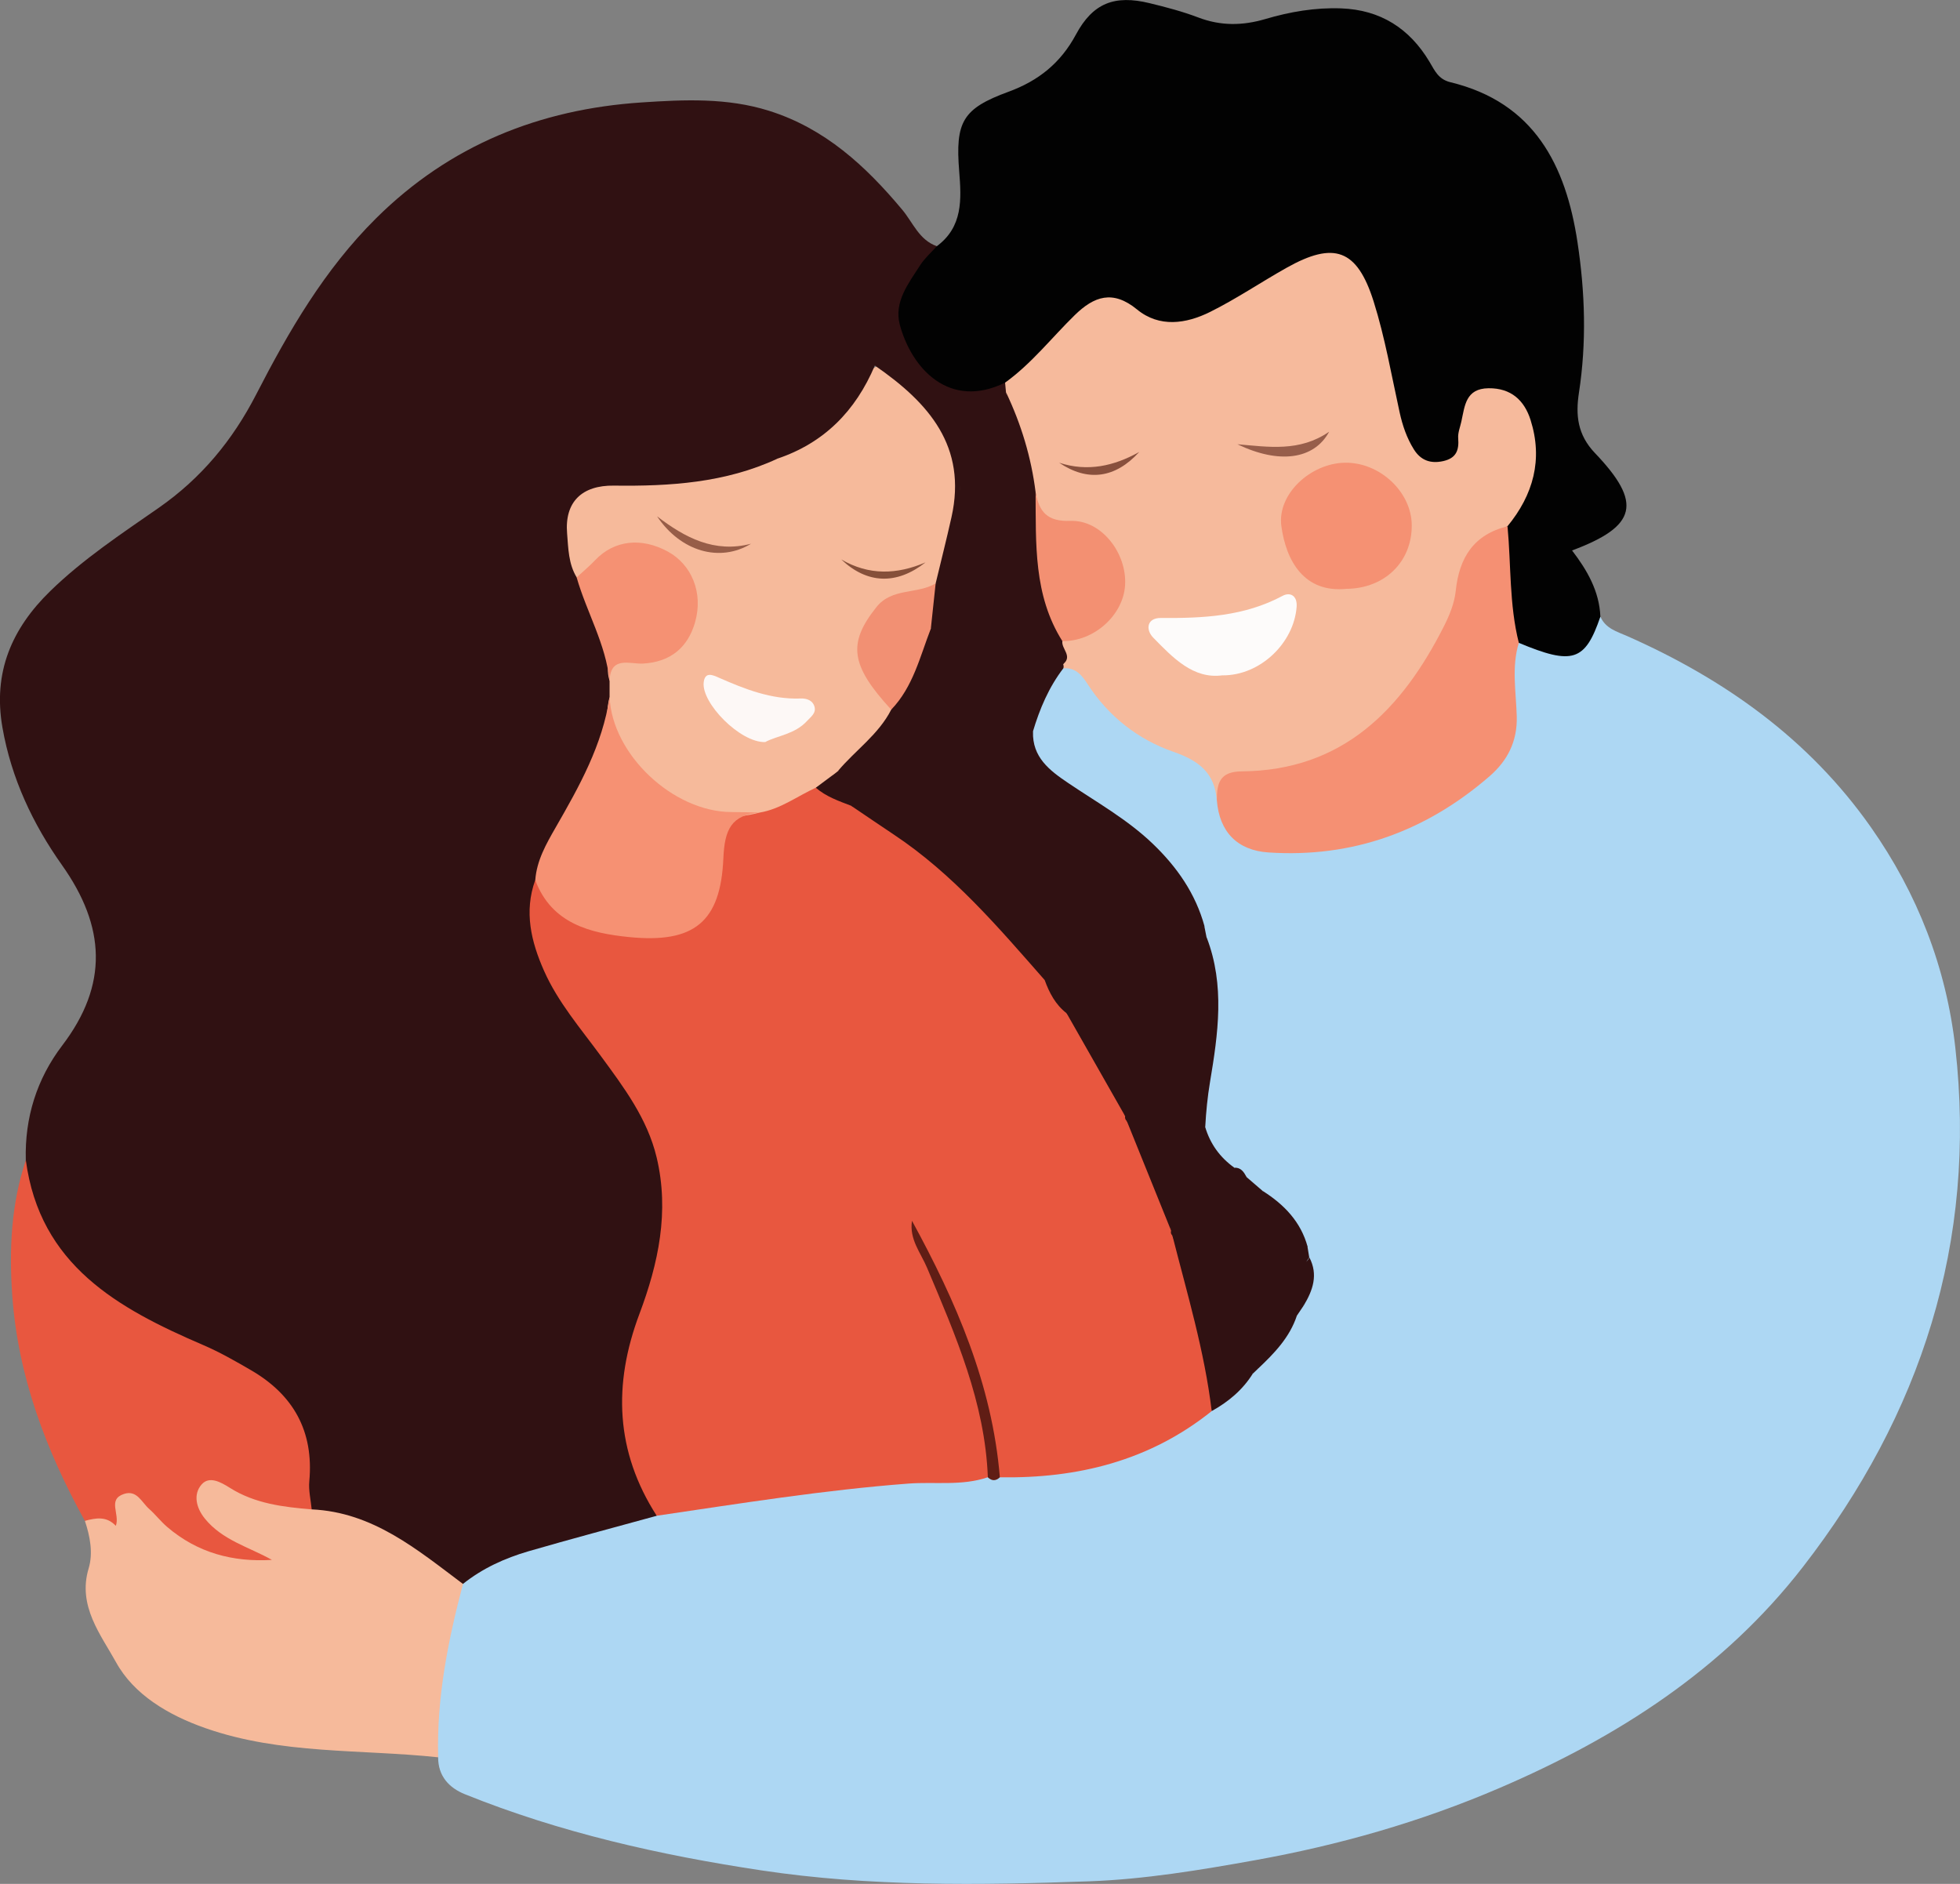 <?xml version="1.0" encoding="UTF-8"?><svg xmlns="http://www.w3.org/2000/svg" viewBox="0 0 452.14 434.57"><rect x="0" y="0" width="452.14" height="434.57" fill="#808080" stroke="none"/><defs><style>.d{fill:#f59073;}.e{fill:#f59173;}.f{fill:#020202;}.g{fill:#f29073;}.h{fill:#f69173;}.i{fill:#f6ba9c;}.j{fill:#f6ba9b;}.k{fill:#f39072;}.l{fill:#e8573f;}.m{fill:#fdfbfa;}.n{fill:#fdf8f6;}.o{fill:#301112;}.p{fill:#86503a;}.q{fill:#add7f3;}.r{fill:#975d48;}.s{fill:#975e4b;}.t{fill:#88503d;}.u{fill:#601d15;}</style></defs><g id="a"/><g id="b"><g id="c"><g><path class="q" d="M369.19,142.25c1.17,2.75,3.87,3.46,6.23,4.5,22.43,9.94,41.84,23.71,56.13,44.02,10.8,15.35,17.44,32.45,19.52,50.98,5.02,44.72-7.89,84.54-35.18,119.72-18.3,23.6-42.67,39.25-69.95,50.97-18.22,7.83-37.06,13.19-56.44,16.67-12.66,2.28-25.49,4.41-38.31,4.87-25.21,.9-50.53,1.25-75.58-2.53-23.35-3.52-46.36-8.69-68.36-17.56-3.65-1.47-6.19-4.18-6.18-8.52-4.04-7.88-.61-15.82,.04-23.67,.44-5.37,1.98-10.69,4.11-15.73,3.99-5.78,10.37-7.67,16.47-9.9,9.84-3.62,20.12-5.62,30.34-7.83,24.43-5.19,49.2-7.55,74.1-8.69,1.73-.04,3.47,.08,5.17-.36,16.74-.26,32.42-4.07,46.26-13.94,4.05-2.25,6.88-5.89,10.16-9.01,.61-.65,1.25-1.28,1.89-1.9,3.35-3.3,6.26-6.94,8.42-11.14,.47-1.08,1.05-2.11,1.62-3.14,1.53-3.03,2.52-6.13,1.35-9.54-.26-.86-.45-1.73-.64-2.6-1.62-5.21-5.41-8.71-9.48-11.97-1.47-1.01-2.83-2.16-4.14-3.38-1.13-1.05-2.39-1.92-3.67-2.76-3.79-2.73-6.17-6.3-6.57-11.05-.55-8.87,2.9-17.34,2.53-26.22-.22-5.08-.39-10.11-1.83-15.01-.27-1-.47-2.01-.65-3.03-2.36-8.25-7.11-14.95-13.62-20.38-5.56-4.63-11.91-8.18-17.73-12.45-4.46-3.27-8.75-6.82-8.21-13.27,1.25-5.75,2.47-11.52,7.92-15.06,4.29-1.1,6.47,1.83,8.43,4.71,4.59,6.76,11.06,11.44,18.44,13.94,6.84,2.32,9.97,6.21,10.34,12.99,2.43,7.05,5.23,9.25,12.17,9.76,17.52,1.29,32.59-4.62,46.12-15.36,5.18-4.11,7.57-9.12,7.48-15.87-.07-5.02-1.92-10.54,2.1-15.07,.39-.18,.87-.49,1.22-.36,7.53,2.76,13.5,.77,18-5.82Z"/><path class="o" d="M300.75,301.15c-.53,.78-1.06,1.56-1.58,2.34-5.31,2.38-6.9,7.49-8.97,12.24-.39,.37-.78,.74-1.16,1.11-4.68-.26-6.93-3.32-7.38-7.42-.54-4.84-2.53-8.76-6.01-11.9-2.18-1.97-3.22-4.23-2.48-6.94,.8-2.95-1.28-3.78-2.99-5.01-.41-.48-.71-1.02-.9-1.62,1.56-10.24-2.47-18.29-9.83-25.03-.3-.56-.42-1.15-.38-1.78,.9-3.36,6.39,.14,6.34-3.93-.05-3.75-4.57-2.49-6.44-4.54-2.36-2.59-4.63-5.14-1.12-8.25,3.96-3.51,1.51-6.05-.92-8.74-2.84-3.15-5.16-2.28-7.34,.83-.76,1.08-1.93,1.74-3.36,1.72-3.98-1.31-5.36-4.65-6.47-8.22-.13-2.96-1.09-5.45-3.45-7.48-4.97-4.28-8.8-9.75-14.21-13.6-2.54-1.81-3.83-4.3-1.89-7.38,1.96-3.12,4.67-1.43,7.1-.9,3.99,.88,5.84,5.21,9.72,6.36,.93-1.3,.2-2.55-.61-2.87-6.89-2.7-13.5-6.47-21.22-6.35-1.82,.03-4,.19-4.69-1.56-2.53-6.41-8.03-4.81-12.85-5.17-.63-.14-1.21-.4-1.74-.75-1.74-2.23-4.2-4.05-4.21-7.28,.31-.98,.98-1.6,1.92-1.96,2.81-.13,5.45-.29,7.69-2.6,2.7-2.79,6.49-3.32,11.12-3.44-4.1-5.83-2.35-10.52,2.12-13.99,5.51-4.28,.28-8.18,.21-12.24,3.05-3.52,2.55-8.25,4.1-12.3,1.41-3.7,1.98-7.45,6.33-9.28,2.72-1.14,1.67-3.26-.31-4.48-4.78-2.94-5.29-6.35-3.21-11.65,2.24-5.71-2.28-10-6.06-13.53-3.65-3.41-8.11-5.97-11.46-9.76-1.75-1.98-3-1.55-3.84,.57-1.64,4.11-4.25,7.09-8.65,8.26-.42,.11-1.02,.32-1.1,.66-1.46,6.15-8.18,8.01-10.77,13.24-8.02,6.51-18.01,5.7-27.34,7.21-3.2,.52-6.54,.05-9.81,.13-7.35,.2-9.83,2.77-9.58,10.04,.1,2.83,.43,5.66,1.31,8.38,2.64,8.11,6.88,15.73,7.53,24.45,.27,1.37,.27,2.74,.03,4.1-1.07,10.21-5.37,19.21-10.66,27.79-2.89,4.69-4.77,9.76-6.45,14.94-2.04,9.14,.28,17.4,5.26,25.02,3.72,5.69,7.61,11.28,11.84,16.59,11.77,14.77,15.43,31.1,10.22,49.39-1.44,5.07-3.1,10.05-4.68,15.07-3.58,11.39-3.03,22.45,2.37,33.21,1.06,2.11,2.52,4.2,1.65,6.81-9.86,2.71-19.75,5.33-29.57,8.18-5.46,1.59-10.63,3.94-15.13,7.54-2.85,.1-4.88-1.69-6.93-3.2-8.45-6.26-17.55-11.05-27.95-13.16-2.92-2.18-2.75-5.31-2.47-8.4,.85-9.18-2.72-16.2-10.12-21.52-6.84-4.91-14.46-8.29-22.09-11.68-12.37-5.49-22.78-13.19-28.7-25.86-2.07-4.43-3.14-9.04-2.58-13.95-.27-9.79,2.54-18.74,8.41-26.45,10.68-14.03,10-27.41-.08-41.63-6.69-9.44-11.67-19.96-13.72-31.71-2.22-12.71,2.13-22.79,11.01-31.45,7.59-7.4,16.42-13.22,25.05-19.23,9.81-6.84,17.01-15.54,22.47-26.14,7.53-14.64,15.77-28.84,27.65-40.63,17.01-16.88,37.72-25.18,61.26-26.74,9.82-.65,19.73-1.12,29.41,1.93,12.92,4.07,22.3,12.74,30.73,22.83,2.46,2.94,3.87,6.96,7.95,8.39,.54,2.59-1.54,3.94-2.72,5.7-3.59,5.34-6.15,10.79-2.26,17.11,4.03,6.56,9.28,10.51,17.5,8.3,1.25-.34,2.62-.47,3.78,.47,.57,.83,.8,1.76,.79,2.76-.99,3.2-.7,6.15,.33,9.48,2.11,6.86,1.16,14.19,1.71,21.29,.88,11.24,3.95,21.28,10.54,30.34,.11,.69-.04,1.32-.44,1.9-3.37,4.38-5.48,9.38-7.05,14.63-2.89,.51-4.15-.68-3.67-4.31-1.08,2.68-1.19,5.05-1.05,6.98,.34,4.46-.05,8.96,6.47,11.09,3.67,1.2,7.81,4.29,11.12,7.8,3.75,3.98,8.76,6.96,13.45,10.07,6.81,4.5,7.06,6.33,1.56,12.5,3.89,2.18,8.24-2.9,11.68,.81,.17,.86,.34,1.72,.51,2.58-3.84,5.17-3.44,11.31-3.35,17.13,.14,8.89-.16,17.93,3.01,26.51,1.15,3.93,3.42,7.06,6.74,9.44,.44,.5,.68,1.09,.87,1.72,.37,1.22-.32,2.33-.32,3.51,.71-1.06,.92-2.48,2.21-3.12,1.28,1.1,2.55,2.2,3.83,3.3,.74,6.44,7.36,8.16,10.29,12.84l.4,2.45q-3.32,4.7-1.3,11.09Z"/><path class="f" d="M231.87,88.26c-12.84,6.32-21.59-3.24-24.3-13.36-1.4-5.25,2.02-9.53,4.68-13.7,1.04-1.62,2.55-2.94,3.85-4.4,6.04-4.47,5.69-10.82,5.17-17.28-.92-11.42,.77-14.47,11.36-18.35,6.95-2.54,12.05-6.65,15.57-13.2,3.89-7.25,8.89-9.2,16.95-7.25,3.81,.92,7.64,1.93,11.3,3.32,5.16,1.96,10.18,1.9,15.41,.36,5.69-1.68,11.52-2.69,17.5-2.47,9.1,.33,15.8,4.63,20.41,12.34,1.2,2.02,2.04,4.03,4.83,4.7,19.29,4.67,26.61,19.11,29.3,36.9,1.75,11.53,2.12,23.15,.33,34.76-.78,5.1-.35,9.64,3.7,13.88,11.02,11.54,9.69,16.87-5.28,22.47,3.5,4.57,6.29,9.4,6.53,15.26-3.52,10.32-6.4,11.24-18.83,6.04-3.87-2.41-2.46-6.59-3.23-9.99-1.2-5.3-1.1-10.71-.51-16.1,1.52-5.01,4.97-9.23,5.65-14.67,.55-4.36-.05-8.33-2.13-12.08-1.35-2.44-3.43-4.06-6.44-3.72-2.85,.33-3.97,2.44-4.7,4.88-.57,1.9-.86,3.86-1.23,5.8-.55,2.91-2.26,4.71-5.13,5.34-2.87,.64-5.2-.4-7.03-2.58-3.09-3.66-4.18-8.16-5.18-12.68-1.65-7.51-2.53-15.19-5.06-22.49-3.43-9.92-7.6-11.66-16.93-7.14-5.95,2.88-11.13,7.06-17.11,9.9-7.02,3.34-13.91,4.02-20.7-.32-4.29-2.74-7.86-1.76-11.26,1.52-3.48,3.36-6.8,6.87-10.32,10.19-2.05,1.93-3.91,4.29-7.19,4.1Z"/><path class="j" d="M71.9,348.18c14.14,.64,24.34,9.28,34.9,17.2-3.46,13.11-6.1,26.33-5.72,39.99-17.94-1.9-36.22-.61-53.7-6.73-8.63-3.02-16.53-7.77-20.62-15.21-3.44-6.25-8.93-12.97-6.31-21.64,1.06-3.52,.33-7.38-.87-10.97,2.24-2.15,6.97-1.08,7.18-6.22,.06-1.57,3.34-1.4,5.24-.39,1.37,.73,2.57,1.72,3.58,2.88,6.57,7.53,15.49,10.38,23.67,12.07-3.52-1.34-8.47-2.5-12.01-6.4-2.73-3.01-4.31-6.63-2.03-10.18,2.48-3.87,6.3-2.28,9.36-.41,5.38,3.29,12.04,2.66,17.34,6.01Z"/><path class="l" d="M71.9,348.18c-6.57-.54-13.09-1.33-18.84-4.95-2.13-1.34-4.77-2.83-6.55-.8-1.99,2.27-1.26,5.38,.71,7.83,4.04,5.03,10.15,6.57,15.51,9.57-8.99,.55-17.17-1.61-24.17-7.6-1.49-1.28-2.71-2.88-4.18-4.18-1.71-1.51-2.8-4.44-5.81-3.42-3.83,1.29-.86,4.61-1.85,7.35-2.17-2.32-4.65-1.81-7.15-1.15-8.96-16.29-15.45-33.35-16.75-52.11-.73-10.56-.25-20.97,3.14-31.1,3.21,24.22,21.22,34.19,40.91,42.65,3.8,1.63,7.43,3.71,11.01,5.79,9.83,5.7,14.53,14.12,13.47,25.63-.2,2.13,.35,4.33,.55,6.49Z"/><path class="l" d="M270.16,283.89c-.14,.43-.04,.81,.29,1.12,4.89,13.08,11.05,25.88,9.06,40.51-14.3,11.46-30.89,15.55-48.86,15.26-2.26-4.11-2.08-8.81-3.09-13.22-3.24-14.2-8.7-27.55-14.9-40.65,7.06,14.9,13.01,30.17,15.98,46.47,.47,2.57,1.51,5.13-.77,7.39-5.97,2.05-12.22,1-18.32,1.46-19.49,1.48-38.75,4.58-58.06,7.42-9.53-14.82-10.1-30.3-3.98-46.57,4.36-11.6,6.95-23.57,3.97-36.08-2.15-9-7.57-16.17-12.88-23.41-4.66-6.36-9.87-12.37-13.1-19.65-2.98-6.72-4.65-13.63-2.03-20.92,6.77,7.02,14.64,11.64,24.75,11.56,10.56-.08,14.64-3.47,16.48-13.84,.27-1.51,.78-3.04,.63-4.55-.68-6.71,2.73-9.62,9.01-10.01,4.85-.91,8.52-5.02,13.68-5.08,3.31,.63,6.23,1.95,8.29,4.75l.11,.07c9.43,3.05,16.72,9.07,23.43,16.18,4.96,5.25,10.55,9.9,15.41,15.3,2.39,2.65,4.61,5.27,5.74,8.7,1.07,2.94,2.49,5.65,5.03,7.62,6.55,6.76,11.25,14.57,13.52,23.76-.08,.44,.05,.82,.38,1.12,5.23,7.69,9.07,15.95,10.22,25.29Z"/><path class="i" d="M231.87,88.26c6.11-4.4,10.72-10.35,16.05-15.56,4.46-4.36,8.79-5.9,14.38-1.31,5.15,4.23,11.32,3.31,16.84,.57,6.06-3.01,11.71-6.85,17.62-10.17,10.97-6.17,16.3-4.35,20.12,7.77,2.62,8.32,4.11,17.01,5.99,25.56,.67,3.04,1.65,5.93,3.29,8.55,1.56,2.5,3.81,3.36,6.79,2.69,3-.68,3.65-2.52,3.43-5.27-.1-1.26,.45-2.57,.73-3.85,.8-3.61,.97-7.62,6.28-7.68,5.21-.05,8.26,2.81,9.69,7.33,2.88,9.1,.64,17.26-5.34,24.52-9.47,4.54-9.16,14.55-12.76,22.46-9.12,20.03-23.15,34.15-46.44,35.76-3.95,.27-5.79,2.5-7.85,5.02-.45-6.35-4.1-9.18-10.04-11.24-8.11-2.82-14.94-8.16-19.72-15.55-1.42-2.2-2.81-3.86-5.6-3.71,.06-.32,.03-.64-.07-.95,1.06-1.98-2.42-3.98,.03-5.95,9.03-3.26,13.07-8.27,12.02-14.9-.9-5.67-4.62-10.2-10.31-10.36-6.46-.18-9.1-3.17-9.7-9.02-1.43-7.55-4.44-14.73-5.23-22.43-.07-.76-.14-1.52-.21-2.27Z"/><path class="d" d="M280.7,184.64c.03-3.82,.54-6.66,5.71-6.7,23.34-.19,36.98-14.26,46.71-33.53,1.27-2.51,2.4-5.31,2.69-8.07,.79-7.69,4.14-13.02,11.95-14.94,.84,8.97,.38,18.06,2.61,26.89-1.72,5.6-.63,11.32-.48,16.96,.16,5.83-2.18,10.25-6.25,13.79-14.62,12.68-31.56,18.89-51.03,17.6-7.16-.48-11.31-4.71-11.9-11.99Z"/><path class="o" d="M277.86,213.71c-3.13-.26-6.06,.28-8.84,1.86-2,1.14-3.96,.85-4.91-1.44-.86-2.08-.39-3.54,2.16-4.47,4.15-1.52,3.52-4.88,.37-5.98-5.91-2.06-8.5-9.15-15.68-9.28-2.8-.05-1.03-4.26-2.72-6.38-1.7,.74-3.42,1.5-5.62,2.46,.5-5-.71-8.06-6.3-7.21-2.61,.39-2.88-.27-3.32-3.69-.6-4.7-.84-9.25-.68-13.95,.05-1.49-.77-3.11,.71-4.18,.53-.38,1.82-.28,2.42,.11,1.66,1.08,2.2,2.38,.83,4.36-1.51,2.17,1.28,1.92,2.02,2.85-.2,5.88,3.8,8.94,8.01,11.78,6.67,4.51,13.74,8.45,19.61,14.08,5.59,5.36,9.89,11.51,11.95,19.07Z"/><path class="o" d="M278.03,259.92c-2.17-.14-3.29-1.83-3.37-3.47-.61-12.01-3.06-24-.52-36.08,.53-2.54,1.67-3.92,4.23-4.09,4.23,11.01,2.62,22.21,.76,33.31-.58,3.46-.91,6.87-1.1,10.33Z"/><path class="o" d="M279.52,325.51c-1.65-13.81-5.66-27.09-9.07-40.51,2.04-.04,5.26,.77,4.56,2.37-2.76,6.37,2.86,8.96,5.08,12.99,1.66,3.02,3.47,5.55,3.14,9.52-.26,3.14,3.3,5.04,5.79,6.96-2.36,3.79-5.66,6.54-9.51,8.67Z"/><path class="u" d="M227.88,340.77c-.66-17.26-7.45-32.73-14.01-48.29-1.47-3.5-4.15-6.6-3.49-10.87,10.13,18.54,18.5,37.7,20.27,59.17-.93,.88-1.85,.88-2.78,0Z"/><path class="o" d="M301.65,287.61c-5.04,.42-5.45-6.86-11.03-6.51-1.44,.09,.64-4.08,.74-6.33,4.89,3.11,8.72,7.07,10.29,12.84Z"/><path class="o" d="M300.75,301.15c-3.42-2.35-4.67-5.78-4.85-9.87,1.79-1.55,4.69,1.92,6.15-1.22,2.08,3.99,.81,7.59-1.3,11.09Z"/><path class="o" d="M290.2,315.73c.99-5.55-.22-12.7,8.97-12.24-1.67,5.05-5.23,8.71-8.97,12.24Z"/><path class="o" d="M287.54,271.47c-.17,2.55-.23,5.16-3.51,5.97-1.62-2.93,1.34-5.34,.74-8.08,1.5-.05,2.16,.99,2.77,2.11Z"/><path class="j" d="M188.19,181.71c-4.29,1.96-8.13,4.92-12.93,5.73-12.7,3.32-22.17-1.78-30.31-11.15-4.02-4.64-5.86-9.49-4.33-15.49,0-1.23,0-2.46,0-3.69-1.77-6.34,3.06-5.45,6.53-5.85,8.06-.93,12.06-5.26,11.7-12.78-.24-4.83-2.5-8.31-6.92-10.23-4.31-1.87-8.49-1.65-12.38,1.25-2.01,1.5-3.32,4.26-6.51,3.7-1.92-3.12-1.94-6.76-2.22-10.15-.6-7.28,3.43-11.13,10.81-11.03,12.92,.17,25.68-.64,37.66-6.19,1.83-3.33,5.69-3.89,8.36-6.09,3.74-3.08,7.21-6.39,10.05-10.29,4.76-6.55,5.32-6.67,11.64-1.24,5.55,4.76,11.32,9.96,11.77,17.5,.58,9.66,.69,19.61-4.09,28.67-1.54,2.46-4.21,2.83-6.68,3.58-11.23,3.41-13.91,12.98-6.11,21.86,.86,.98,1.76,1.92,2.06,3.25-1.38,7.55-6.8,11.56-13.03,14.85-.39,.3-.78,.6-1.16,.9-.48,2.08-1.91,2.87-3.91,2.91Z"/><path class="h" d="M140.63,160.79c.54,13.19,14.6,26.47,28.07,26.53,2.19,0,4.37,.08,6.56,.12-6.55,.56-8.1,3.87-8.39,10.53-.63,14.74-6.77,19.69-21.76,18.19-8.89-.89-17.89-3.08-21.63-13.13,.32-4.53,2.54-8.39,4.7-12.15,5.46-9.5,10.8-19.01,12.44-30.08Z"/><path class="e" d="M133.03,133.19c1.44-1.33,2.95-2.59,4.3-4.01,4.33-4.54,10.54-5.3,16.7-1.96,5.51,2.99,8.27,9.52,6.3,16.36-1.66,5.77-5.65,9.13-11.96,9.49-3.08,.17-7.56-1.87-7.76,4.03-.83-8.51-5.29-15.87-7.59-23.91Z"/><path class="o" d="M215.84,134.58c1.22-5.09,2.51-10.17,3.65-15.27,3.64-16.3-5.18-26.37-17.68-34.99-4.44,10.5-11.73,17.88-22.53,21.5-.02-.22-.12-.48-.04-.65,2.75-5.48,7.46-9.64,11.55-13.79,2.39-2.42,6.4-3.32,7.86-7.52,1.46-4.2,3.55-5.79,7.09-.9,2.35,3.24,5.97,5.72,9.37,8.02,7.51,5.07,9.59,10.82,6.7,19.59-1.14,3.45,.77,5.56,3.77,6.57,2.42,.82,3.89,2.02,3.61,4.68-.25,2.4-2.16,2.71-4.05,3.57-5.95,2.68-4.43,9.16-6.21,13.92-.91,2.45-.43,5.29-3.9,5.89-.28-.22-.56-.44-.85-.66-2.09-3.75-.45-6.88,1.66-9.94Z"/><path class="o" d="M241.01,226.1c-10.69-12.17-21.19-24.53-34.86-33.61-3.26-2.16-6.48-4.38-9.72-6.56,3.42-.62,6.8-.47,10.26-.05,2.55,.31,4.13,.81,4.19,3.73,.06,3.28,3.63,3.87,4.52,2.64,3.73-5.2,4.62-.18,6.8,1.24,3.15,2.06,6.94,2.54,10.6,3,3.08,.39,5.47,1.49,6.58,4.55,.61,1.68,1.18,3.8-.16,4.98-1.94,1.71-2.84-.95-4.18-1.76-3.31-2-5.43-5.59-9.28-6.92-1.78-.61-3.25-1.11-4.53,.92-1.38,2.17-.77,3.93,1.13,5.03,6.38,3.71,10.1,10.23,15.78,14.64,2.74,2.13,3.49,4.89,2.87,8.17Z"/><path class="o" d="M259.56,257.48c-4.51-7.92-9.01-15.84-13.52-23.77,.56-.33,1.15-.63,1.69-.98,2.23-1.47,1.6-6.17,5.55-5.46,3.93,.71,6,4.13,8.04,7.18,1.44,2.14,1.67,4.61-.81,6.35-1.46,1.03-4.33,1.04-2.94,3.91,.94,1.93,2.47,4.28,4.67,4.13,4.12-.28,5.74,1.23,5.33,5.16-.55,5.25-4.29,2.7-6.95,2.82-.36,.02-.7,.43-1.05,.66Z"/><path class="o" d="M245.07,147.89c-.26,1.78,2.42,3.45,.2,5.3-7.08-7.98-10.17-17.03-11.26-27.92-.92-9.17,1.22-19.03-3.58-27.66-1.79-3.21,1.72-4.6,1.66-7.08,3.48,7.32,5.81,14.99,6.81,23.04,1.53,9.8,2.24,19.75,5.48,29.23,.56,1.65,1.01,3.32,.7,5.09Z"/><path class="o" d="M193.26,177.9c4.03-4.81,9.4-8.44,12.33-14.2,2.93-6.29,3.89-13.54,9.14-18.69l.3,.17c5.96,6.77,5.95,7.09-.23,13.71-2.99,3.21-5.78,6.28-.77,10.31,3.02,2.43,.31,3.5-1.66,3.43-4.92-.17-9.04,1.06-12.32,4.89-2.05,2.39-4.54-.05-6.79,.38Z"/><path class="o" d="M270.16,283.89c-3.41-8.43-6.81-16.86-10.22-25.29,1.51,.09,3.1-.06,3.6,1.98,.3,1.23,.53,3.12,1.34,3.48,9.98,4.5,5.01,12.85,5.28,19.83Z"/><path class="o" d="M188.19,181.71c1.3-.97,2.6-1.94,3.91-2.91,.74,2.75,4.19,3.88,4.22,7.06-2.86-1.09-5.76-2.1-8.13-4.15Z"/><path class="e" d="M310.6,135.83c-9.77,.99-13.93-6.48-15.01-14.47-1-7.38,6.73-14.46,14.59-14.62,8.09-.17,15.48,6.74,15.49,14.48,.02,8.42-6.29,14.54-15.07,14.61Z"/><path class="k" d="M245.07,147.89c-6.7-10.61-6.07-22.53-6.18-34.32,.85,4.45,2.61,6.79,8.07,6.59,7.13-.26,13.03,7.46,12.58,14.83-.42,6.96-7.22,13.02-14.47,12.9Z"/><path class="m" d="M282,155.78c-6.7,.92-11.39-4-15.97-8.69-1.77-1.81-1.53-4.57,1.79-4.54,9.7,.08,19.21-.36,28.05-5.1,1.73-.93,3.43-.07,3.24,2.53-.61,8.3-8.36,15.88-17.11,15.81Z"/><path class="s" d="M285.45,102.48c7.18,.61,14.33,1.82,21.16-2.89-3.46,6.41-11.54,7.53-21.16,2.89Z"/><path class="t" d="M244.33,106.74c6.58,2.15,12.66,.77,18.47-2.48-5.49,6.05-11.86,6.95-18.47,2.48Z"/><path class="g" d="M214.73,145.01c-2.52,6.49-4.09,13.44-9.14,18.69-9.42-10.24-10.08-15.3-3.4-23.67,3.58-4.49,9.4-2.9,13.65-5.45-.37,3.48-.74,6.96-1.11,10.43Z"/><path class="n" d="M176.53,171.18c-5.79,.18-14.76-9.03-14.2-13.78,.3-2.54,2.1-1.69,3.46-1.09,6.05,2.66,12.13,5.07,18.93,4.82,1.34-.05,2.72,.39,3.16,1.85,.45,1.51-.82,2.36-1.69,3.31-2.83,3.11-6.97,3.42-9.66,4.88Z"/><path class="r" d="M173.25,125.43c-7.2,4.39-16.22,1.8-21.67-6.32,6.42,4.91,13.21,8.53,21.67,6.32Z"/><path class="p" d="M194.06,129.05c6.38,3.72,12.83,3.51,19.44,.68-6.66,5.23-13.47,4.99-19.44-.68Z"/></g></g></g></svg>